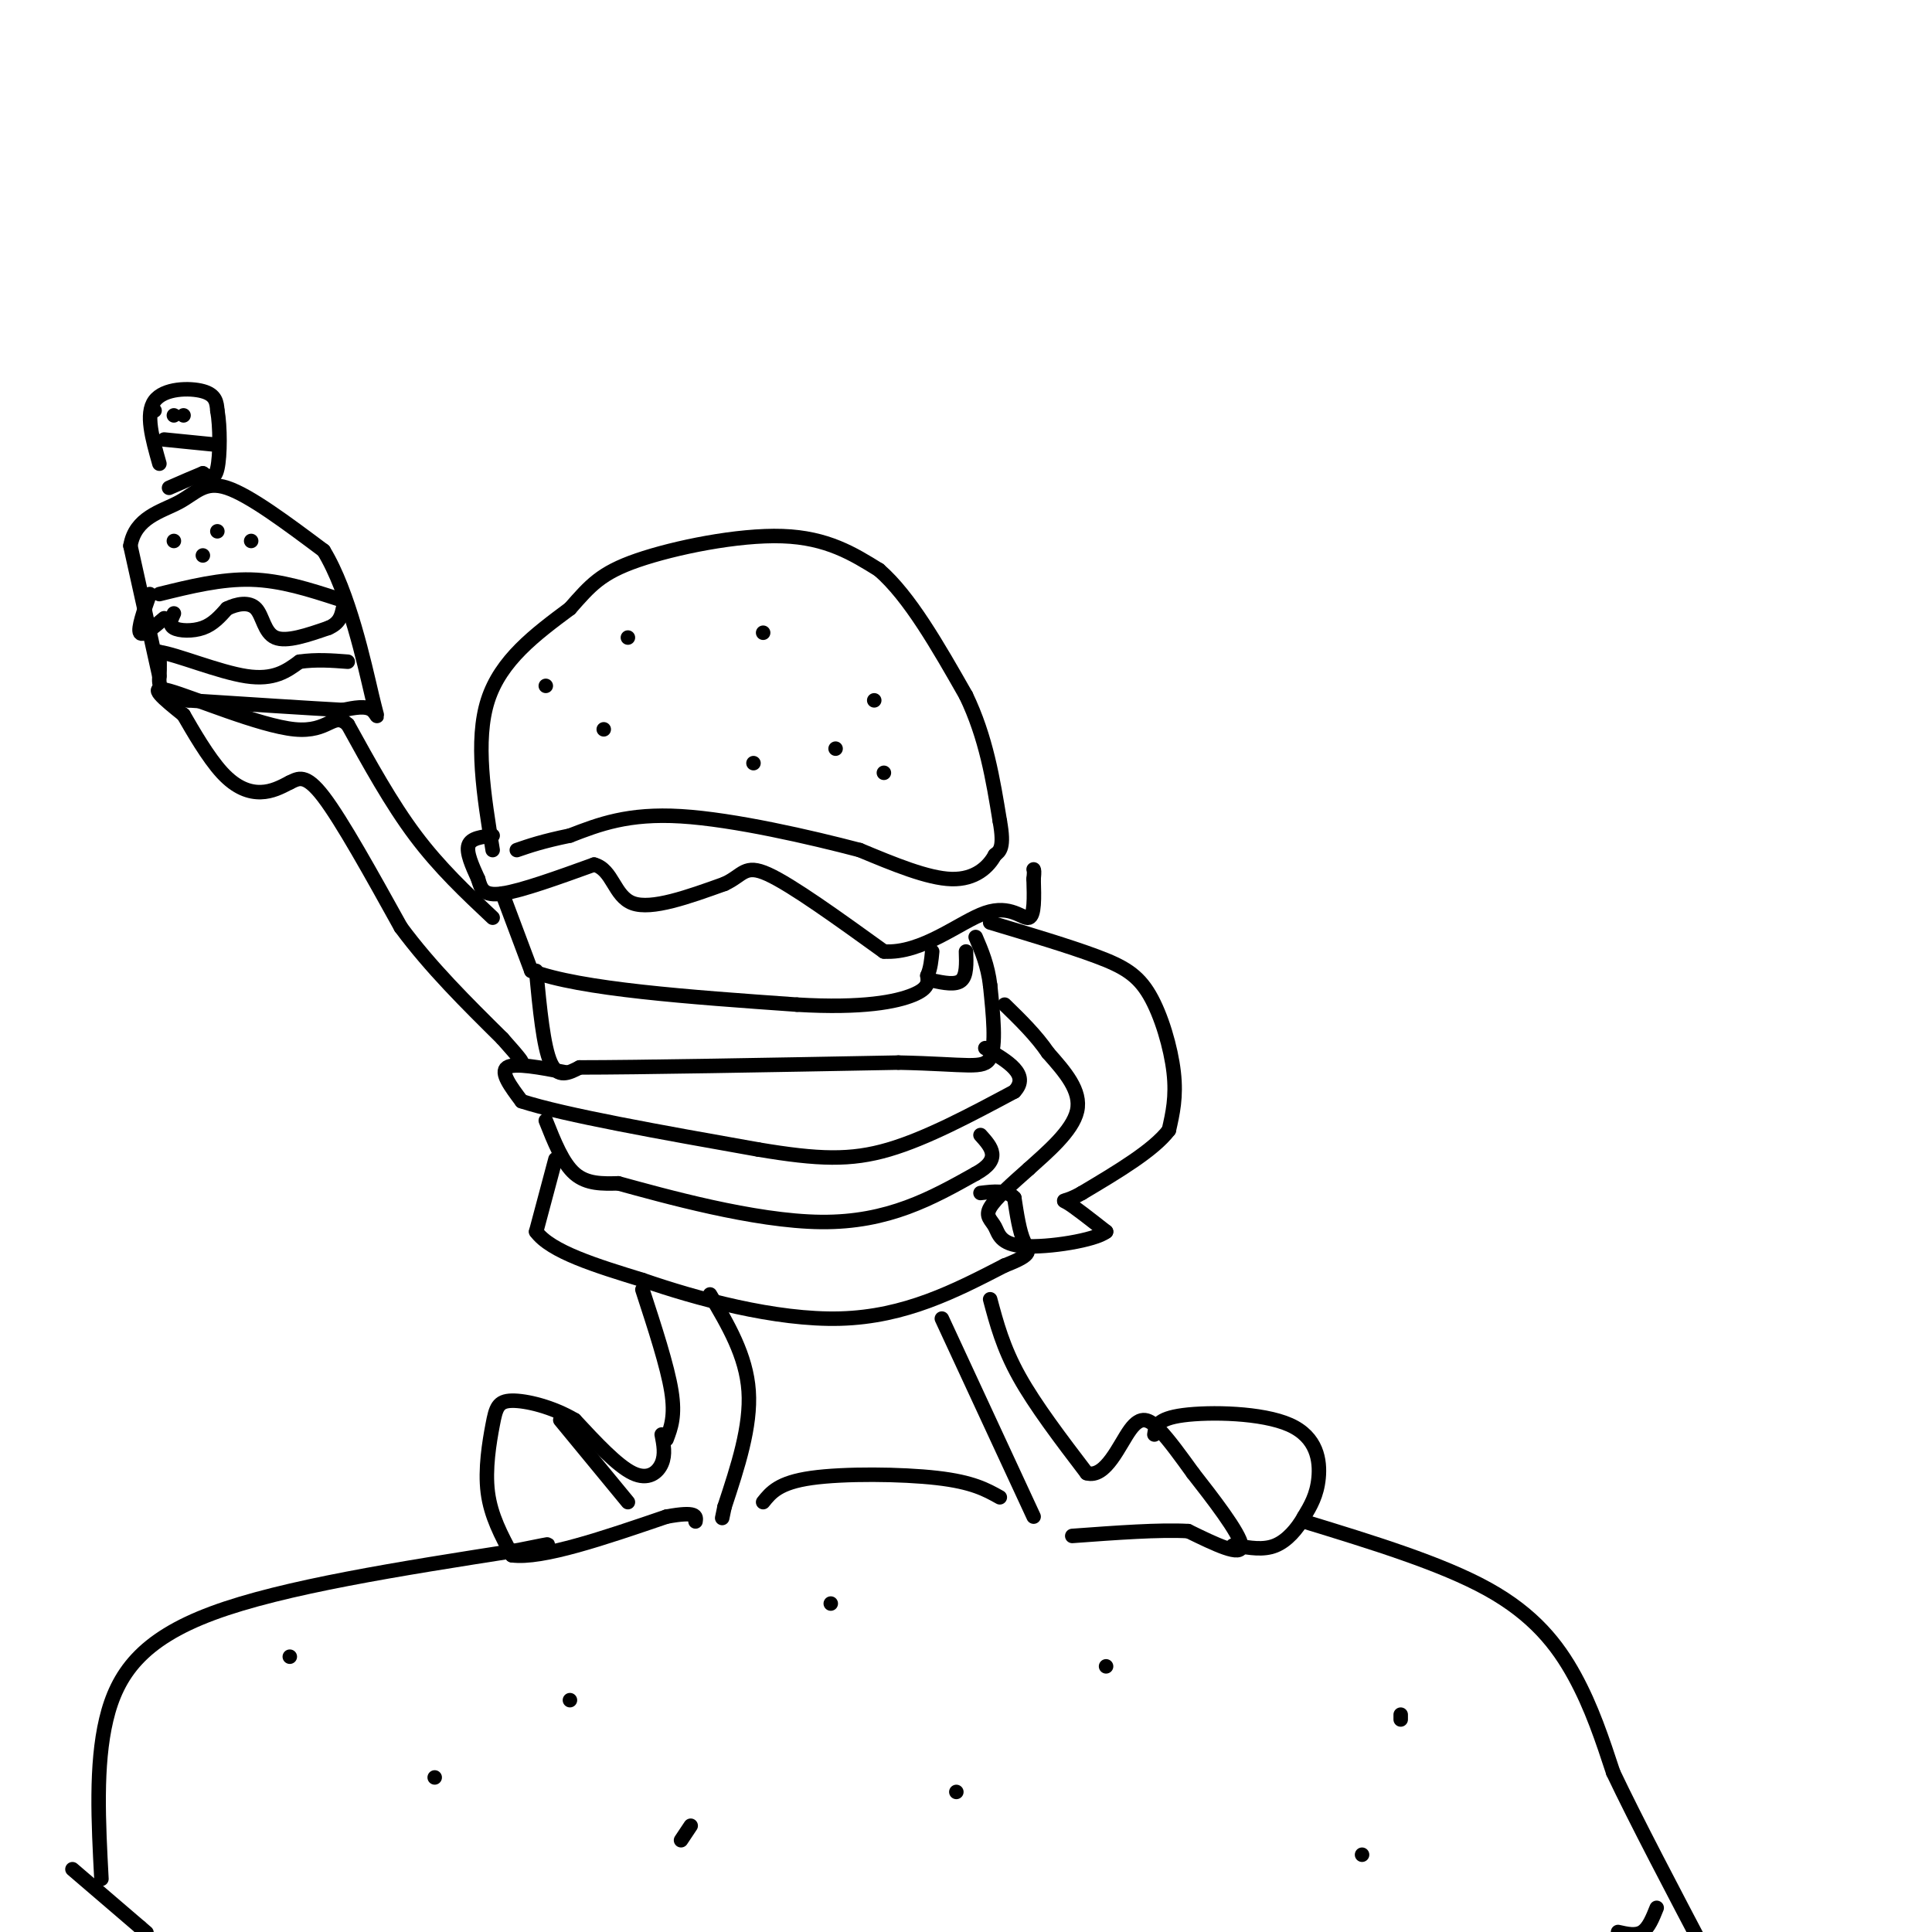 <svg viewBox='0 0 400 400' version='1.1' xmlns='http://www.w3.org/2000/svg' xmlns:xlink='http://www.w3.org/1999/xlink'><g fill='none' stroke='rgb(0,0,0)' stroke-width='3' stroke-linecap='round' stroke-linejoin='round'><path d='M102,176c-1.833,-11.333 -3.667,-22.667 -1,-31c2.667,-8.333 9.833,-13.667 17,-19'/><path d='M118,126c4.250,-4.821 6.375,-7.375 14,-10c7.625,-2.625 20.750,-5.321 30,-5c9.250,0.321 14.625,3.661 20,7'/><path d='M182,118c6.333,5.500 12.167,15.750 18,26'/><path d='M200,144c4.167,8.667 5.583,17.333 7,26'/><path d='M207,170c1.000,5.500 0.000,6.250 -1,7'/><path d='M206,177c-1.311,2.467 -4.089,5.133 -9,5c-4.911,-0.133 -11.956,-3.067 -19,-6'/><path d='M178,176c-10.156,-2.667 -26.044,-6.333 -37,-7c-10.956,-0.667 -16.978,1.667 -23,4'/><path d='M118,173c-5.667,1.167 -8.333,2.083 -11,3'/><path d='M102,173c-2.250,0.250 -4.500,0.500 -5,2c-0.500,1.500 0.750,4.250 2,7'/><path d='M99,182c0.578,2.022 1.022,3.578 5,3c3.978,-0.578 11.489,-3.289 19,-6'/><path d='M123,179c3.889,1.022 4.111,6.578 8,8c3.889,1.422 11.444,-1.289 19,-4'/><path d='M150,183c3.889,-1.778 4.111,-4.222 9,-2c4.889,2.222 14.444,9.111 24,16'/><path d='M183,197c7.940,0.512 15.792,-6.208 21,-8c5.208,-1.792 7.774,1.345 9,1c1.226,-0.345 1.113,-4.173 1,-8'/><path d='M214,182c0.167,-1.667 0.083,-1.833 0,-2'/><path d='M104,185c0.000,0.000 6.000,16.000 6,16'/><path d='M110,201c10.167,3.833 32.583,5.417 55,7'/><path d='M165,208c13.756,0.822 20.644,-0.622 24,-2c3.356,-1.378 3.178,-2.689 3,-4'/><path d='M192,202c0.667,-1.500 0.833,-3.250 1,-5'/><path d='M111,201c0.750,7.833 1.500,15.667 3,19c1.500,3.333 3.750,2.167 6,1'/><path d='M120,221c12.000,0.000 39.000,-0.500 66,-1'/><path d='M186,220c14.489,0.289 17.711,1.511 19,-1c1.289,-2.511 0.644,-8.756 0,-15'/><path d='M205,204c-0.500,-4.167 -1.750,-7.083 -3,-10'/><path d='M193,203c2.417,0.500 4.833,1.000 6,0c1.167,-1.000 1.083,-3.500 1,-6'/><path d='M117,222c-5.250,-1.000 -10.500,-2.000 -12,-1c-1.500,1.000 0.750,4.000 3,7'/><path d='M108,228c8.667,2.833 28.833,6.417 49,10'/><path d='M157,238c12.467,2.089 19.133,2.311 27,0c7.867,-2.311 16.933,-7.156 26,-12'/><path d='M210,226c3.333,-3.500 -1.333,-6.250 -6,-9'/><path d='M113,232c1.750,4.417 3.500,8.833 6,11c2.500,2.167 5.750,2.083 9,2'/><path d='M128,245c9.311,2.533 28.089,7.867 42,8c13.911,0.133 22.956,-4.933 32,-10'/><path d='M202,243c5.500,-3.000 3.250,-5.500 1,-8'/><path d='M115,240c0.000,0.000 -4.000,15.000 -4,15'/><path d='M111,255c3.000,4.167 12.500,7.083 22,10'/><path d='M133,265c11.022,3.822 27.578,8.378 41,8c13.422,-0.378 23.711,-5.689 34,-11'/><path d='M208,262c6.267,-2.422 4.933,-2.978 4,-5c-0.933,-2.022 -1.467,-5.511 -2,-9'/><path d='M210,248c-1.500,-1.667 -4.250,-1.333 -7,-1'/><path d='M113,142c0.000,0.000 0.000,0.000 0,0'/><path d='M125,151c0.000,0.000 0.000,0.000 0,0'/><path d='M130,132c0.000,0.000 0.000,0.000 0,0'/><path d='M156,158c0.000,0.000 0.000,0.000 0,0'/><path d='M158,131c0.000,0.000 0.000,0.000 0,0'/><path d='M181,145c0.000,0.000 0.000,0.000 0,0'/><path d='M183,160c0.000,0.000 0.000,0.000 0,0'/><path d='M173,155c0.000,0.000 0.000,0.000 0,0'/><path d='M195,273c0.000,0.000 19.000,41.000 19,41'/><path d='M205,269c1.333,5.000 2.667,10.000 6,16c3.333,6.000 8.667,13.000 14,20'/><path d='M225,305c3.929,1.167 6.750,-5.917 9,-9c2.250,-3.083 3.929,-2.167 6,0c2.071,2.167 4.536,5.583 7,9'/><path d='M247,305c3.800,4.867 9.800,12.533 10,15c0.200,2.467 -5.400,-0.267 -11,-3'/><path d='M246,317c-5.833,-0.333 -14.917,0.333 -24,1'/><path d='M133,267c2.583,7.917 5.167,15.833 6,21c0.833,5.167 -0.083,7.583 -1,10'/><path d='M147,268c3.750,6.333 7.500,12.667 8,20c0.500,7.333 -2.250,15.667 -5,24'/><path d='M150,312c-0.833,4.000 -0.417,2.000 0,0'/><path d='M137,297c0.400,2.067 0.800,4.133 0,6c-0.800,1.867 -2.800,3.533 -6,2c-3.200,-1.533 -7.600,-6.267 -12,-11'/><path d='M119,294c-4.590,-2.729 -10.065,-4.051 -13,-4c-2.935,0.051 -3.329,1.475 -4,5c-0.671,3.525 -1.620,9.150 -1,14c0.620,4.850 2.810,8.925 5,13'/><path d='M106,322c6.167,0.833 19.083,-3.583 32,-8'/><path d='M138,314c6.333,-1.167 6.167,-0.083 6,1'/><path d='M239,297c0.244,-1.637 0.488,-3.274 6,-4c5.512,-0.726 16.292,-0.542 22,2c5.708,2.542 6.345,7.440 6,11c-0.345,3.560 -1.673,5.780 -3,8'/><path d='M270,314c-1.444,2.578 -3.556,5.022 -6,6c-2.444,0.978 -5.222,0.489 -8,0'/><path d='M256,320c-1.333,0.000 -0.667,0.000 0,0'/><path d='M116,294c0.000,0.000 14.000,17.000 14,17'/><path d='M205,191c8.208,2.458 16.417,4.917 22,7c5.583,2.083 8.542,3.792 11,8c2.458,4.208 4.417,10.917 5,16c0.583,5.083 -0.208,8.542 -1,12'/><path d='M242,234c-3.167,4.167 -10.583,8.583 -18,13'/><path d='M224,247c-3.822,2.200 -4.378,1.200 -3,2c1.378,0.800 4.689,3.400 8,6'/><path d='M229,255c-2.290,1.812 -12.016,3.341 -17,3c-4.984,-0.341 -5.226,-2.553 -6,-4c-0.774,-1.447 -2.078,-2.128 -1,-4c1.078,-1.872 4.539,-4.936 8,-8'/><path d='M213,242c3.733,-3.378 9.067,-7.822 10,-12c0.933,-4.178 -2.533,-8.089 -6,-12'/><path d='M217,218c-2.500,-3.667 -5.750,-6.833 -9,-10'/><path d='M102,190c-5.500,-5.167 -11.000,-10.333 -16,-17c-5.000,-6.667 -9.500,-14.833 -14,-23'/><path d='M72,150c-3.071,-2.798 -3.750,1.708 -11,1c-7.250,-0.708 -21.071,-6.631 -26,-8c-4.929,-1.369 -0.964,1.815 3,5'/><path d='M38,148c1.869,3.226 5.042,8.792 8,12c2.958,3.208 5.702,4.060 8,4c2.298,-0.060 4.149,-1.030 6,-2'/><path d='M60,162c1.778,-0.844 3.222,-1.956 7,3c3.778,4.956 9.889,15.978 16,27'/><path d='M83,192c6.167,8.333 13.583,15.667 21,23'/><path d='M104,215c4.167,4.667 4.083,4.833 4,5'/><path d='M33,140c0.000,0.000 -6.000,-27.000 -6,-27'/><path d='M27,113c0.976,-5.881 6.417,-7.083 10,-9c3.583,-1.917 5.310,-4.548 10,-3c4.690,1.548 12.345,7.274 20,13'/><path d='M67,114c5.286,8.619 8.500,23.667 10,30c1.500,6.333 1.286,3.952 0,3c-1.286,-0.952 -3.643,-0.476 -6,0'/><path d='M71,147c-6.333,-0.333 -19.167,-1.167 -32,-2'/><path d='M39,145c-6.311,-1.200 -6.089,-3.200 -6,-5c0.089,-1.800 0.044,-3.400 0,-5'/><path d='M33,135c3.511,0.467 12.289,4.133 18,5c5.711,0.867 8.356,-1.067 11,-3'/><path d='M62,137c3.500,-0.500 6.750,-0.250 10,0'/><path d='M70,124c-5.917,-1.917 -11.833,-3.833 -18,-4c-6.167,-0.167 -12.583,1.417 -19,3'/><path d='M36,112c0.000,0.000 0.000,0.000 0,0'/><path d='M42,115c0.000,0.000 0.000,0.000 0,0'/><path d='M45,110c0.000,0.000 0.000,0.000 0,0'/><path d='M52,112c0.000,0.000 0.000,0.000 0,0'/><path d='M36,127c-0.556,1.178 -1.111,2.356 0,3c1.111,0.644 3.889,0.756 6,0c2.111,-0.756 3.556,-2.378 5,-4'/><path d='M47,126c2.024,-1.000 4.583,-1.500 6,0c1.417,1.500 1.690,5.000 4,6c2.310,1.000 6.655,-0.500 11,-2'/><path d='M68,130c2.333,-1.000 2.667,-2.500 3,-4'/><path d='M31,123c-1.250,3.583 -2.500,7.167 -2,8c0.500,0.833 2.750,-1.083 5,-3'/><path d='M21,389c-0.622,-11.778 -1.244,-23.556 1,-33c2.244,-9.444 7.356,-16.556 22,-22c14.644,-5.444 38.822,-9.222 63,-13'/><path d='M107,321c10.667,-2.167 5.833,-1.083 1,0'/><path d='M270,315c14.222,4.356 28.444,8.711 38,14c9.556,5.289 14.444,11.511 18,18c3.556,6.489 5.778,13.244 8,20'/><path d='M334,367c4.667,9.833 12.333,24.417 20,39'/><path d='M158,311c1.622,-2.022 3.244,-4.044 10,-5c6.756,-0.956 18.644,-0.844 26,0c7.356,0.844 10.178,2.422 13,4'/><path d='M60,343c0.000,0.000 0.000,0.000 0,0'/><path d='M90,368c0.000,0.000 0.000,0.000 0,0'/><path d='M118,352c0.000,0.000 0.000,0.000 0,0'/><path d='M141,381c0.000,0.000 2.000,-3.000 2,-3'/><path d='M172,332c0.000,0.000 0.000,0.000 0,0'/><path d='M198,371c0.000,0.000 0.000,0.000 0,0'/><path d='M229,345c0.000,0.000 0.000,0.000 0,0'/><path d='M282,384c0.000,0.000 0.000,0.000 0,0'/><path d='M290,356c0.000,0.000 0.000,-1.000 0,-1'/><path d='M343,395c-0.833,2.083 -1.667,4.167 -3,5c-1.333,0.833 -3.167,0.417 -5,0'/><path d='M15,387c0.000,0.000 14.000,12.000 14,12'/><path d='M29,399c2.333,2.000 1.167,1.000 0,0'/><path d='M33,96c-1.467,-5.178 -2.933,-10.356 -1,-13c1.933,-2.644 7.267,-2.756 10,-2c2.733,0.756 2.867,2.378 3,4'/><path d='M45,85c0.600,3.244 0.600,9.356 0,12c-0.600,2.644 -1.800,1.822 -3,1'/><path d='M42,98c-1.667,0.667 -4.333,1.833 -7,3'/><path d='M34,91c0.000,0.000 10.000,1.000 10,1'/><path d='M32,85c0.000,0.000 0.000,0.000 0,0'/><path d='M38,86c0.000,0.000 0.000,0.000 0,0'/><path d='M36,86c0.000,0.000 0.000,0.000 0,0'/></g>
</svg>